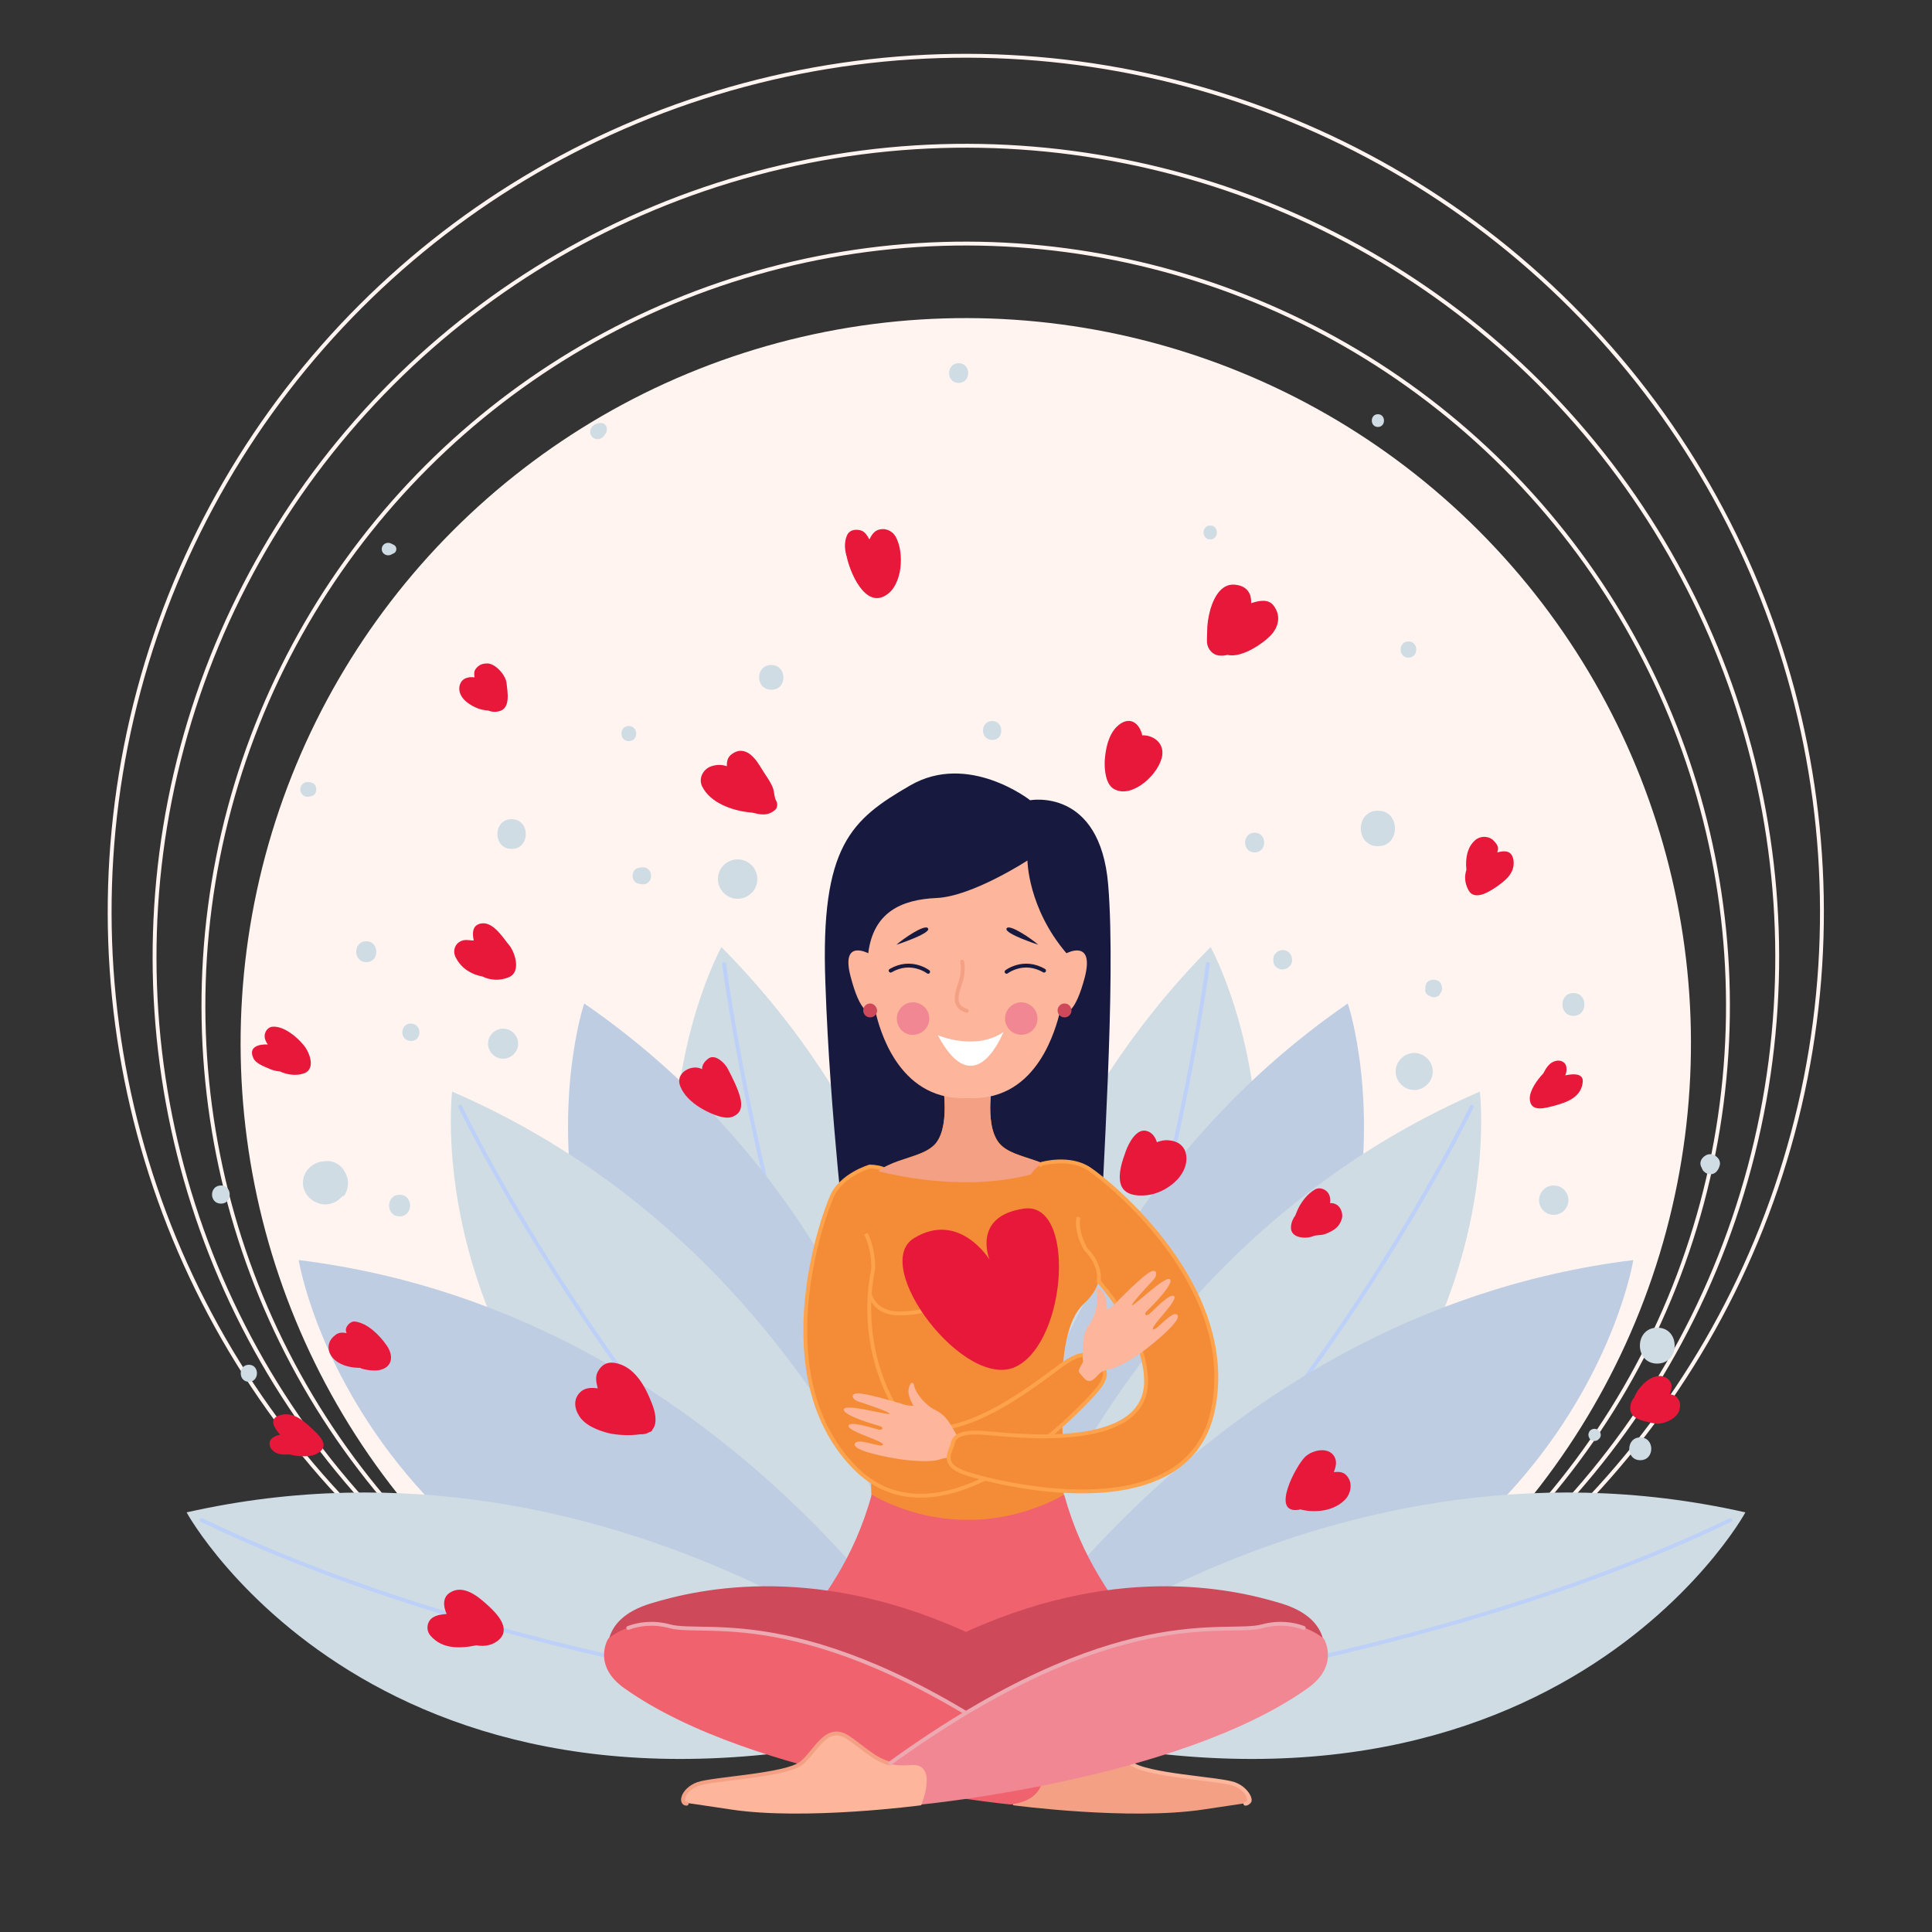 <?xml version="1.0" encoding="UTF-8"?> <!-- Generator: Adobe Illustrator 23.1.0, SVG Export Plug-In . SVG Version: 6.00 Build 0) --> <svg xmlns="http://www.w3.org/2000/svg" xmlns:xlink="http://www.w3.org/1999/xlink" x="0px" y="0px" viewBox="0 0 500 500" xml:space="preserve"><rect x="0" y="0" width="500" height="500" fill="#333333" stroke="none"/> <g id="BACKGROUND"> <rect display="none" fill="#FEEBE4" width="500" height="500"></rect> </g> <g id="OBJECTS"> <g> <ellipse transform="matrix(0.707 -0.707 0.707 0.707 -117.696 255.858)" fill="#FFF4F0" cx="250" cy="270" rx="187.7" ry="187.7"></ellipse> <ellipse transform="matrix(0.707 -0.707 0.707 0.707 -110.86 253.027)" fill="none" stroke="#FFF4F0" stroke-miterlimit="10" cx="250" cy="260.3" rx="197.3" ry="197.3"></ellipse> <ellipse transform="matrix(0.707 -0.707 0.707 0.707 -101.903 249.316)" fill="none" stroke="#FFF4F0" stroke-miterlimit="10" cx="250" cy="247.7" rx="210" ry="210"></ellipse> <ellipse transform="matrix(0.707 -0.707 0.707 0.707 -93.654 245.899)" fill="none" stroke="#FFF4F0" stroke-miterlimit="10" cx="250" cy="236" rx="221.6" ry="221.6"></ellipse> </g> <g> <g> <path fill="#CFDCE4" d="M250.8,443.3c0,0-18.9-116.1,62.5-198.2C313.3,245.1,367,341.4,250.8,443.3z"></path> <path fill="none" stroke="#BDD0F8" stroke-linecap="round" stroke-linejoin="round" stroke-miterlimit="10" d="M312.6,249.5 c0,0-13.7,107.4-60,189.1"></path> </g> <g> <path fill="#CFDCE4" d="M249.2,443.3c0,0,18.9-116.1-62.5-198.2C186.7,245.1,133,341.4,249.2,443.3z"></path> <path fill="none" stroke="#BDD0F8" stroke-linecap="round" stroke-linejoin="round" stroke-miterlimit="10" d="M187.4,249.5 c0,0,13.7,107.4,60,189.1"></path> </g> <path fill="#BFCDE3" d="M250.6,442.9c0,0,3-117.6,98.2-183.2C348.9,259.7,383.8,364.3,250.6,442.9z"></path> <path fill="#BFCDE3" d="M249.4,442.9c0,0-3-117.6-98.2-183.2C151.1,259.7,116.2,364.3,249.4,442.9z"></path> <g> <path fill="#CFDCE4" d="M251.2,443.2c0,0,25.7-114.8,131.8-160.7C382.9,282.5,397,391.8,251.2,443.2z"></path> <path fill="none" stroke="#BDD0F8" stroke-linecap="round" stroke-linejoin="round" stroke-miterlimit="10" d="M380.9,286.4 c0,0-48.8,101.6-125.5,153.7"></path> </g> <g> <path fill="#CFDCE4" d="M248.8,443.2c0,0-25.7-114.8-131.8-160.7C117.1,282.5,103,391.8,248.8,443.2z"></path> <path fill="none" stroke="#BDD0F8" stroke-linecap="round" stroke-linejoin="round" stroke-miterlimit="10" d="M119.1,286.4 c0,0,48.8,101.6,125.5,153.7"></path> </g> <path fill="#BFCDE3" d="M251,443.2c0,0,56.9-102.9,171.7-117.1C422.7,326.1,405.4,434.9,251,443.2z"></path> <path fill="#BFCDE3" d="M249,443.2c0,0-56.9-102.9-171.7-117.1C77.3,326.1,94.6,434.9,249,443.2z"></path> <g> <path fill="#CFDCE4" d="M250.5,443.5c0,0,88.4-77.6,201.2-52.1C451.8,391.4,398.6,488,250.5,443.5z"></path> <path fill="none" stroke="#BDD0F8" stroke-linecap="round" stroke-linejoin="round" stroke-miterlimit="10" d="M256.5,442.9 c0,0,107-9,191.3-49.5"></path> </g> <g> <path fill="#CFDCE4" d="M249.5,443.5c0,0-88.4-77.6-201.2-52.1C48.2,391.4,101.4,488,249.5,443.5z"></path> <path fill="none" stroke="#BDD0F8" stroke-linecap="round" stroke-linejoin="round" stroke-miterlimit="10" d="M243.5,442.9 c0,0-107-9-191.3-49.5"></path> </g> </g> <g> <path fill="#E8183B" d="M300.8,195.4c0.4-3.3-2.5-5.2-5.2-5.1c-0.1-0.6-0.3-1.1-0.6-1.7c-1.5-2.7-3.9-2.5-5.9-0.6 c-2.3,2.2-3,5.9-3.2,8.9c-0.1,2.2,0.2,6.3,2.6,7.4C293.2,206.7,300.2,200.1,300.8,195.4z"></path> <path fill="#E8183B" d="M323.8,156.1c0.1-2.2-0.8-4.2-3.6-4.7c-3.9-0.8-5.9,2.9-6.9,6.1c-0.6,2.1-0.9,4-0.9,6.3 c0,2-0.4,3.3,1.1,4.9c1,1,2.5,1.2,4.1,0.8c0.3,0,0.6,0.1,0.9,0.1c3.3,0.2,7.9-2.7,10.2-5c2.3-2.3,2.9-5.4,0.8-8 C328.2,155,325.9,155.4,323.8,156.1z"></path> <path fill="#E8183B" d="M387.5,220.6c0.1-0.4,0.2-0.7,0.2-1.1c-0.1-0.9-0.8-1.6-1.4-2.2c-1.3-1-3.3-1-4.6,0.2 c-2,1.8-2.5,4.7-2.2,7.6c-0.5,1.6-0.5,3.3,0.5,5.2c1.5,2.9,5.2,0.6,7-0.6c2.5-1.7,5.1-3.7,4.7-7 C391.3,220,389.4,220.1,387.5,220.6z"></path> <path fill="#E8183B" d="M345.2,381c0.5-1.4,0.9-2.7,0.1-4.1c-1.6-2.6-5.7-1.6-7.5,0.1c-2.3,2.1-9.3,15.1-1.5,13.7 c0.1,0,0.1,0,0.1-0.1c4.1,1.1,9.1,0.4,11.9-2.7c1.3-1.5,1.7-3.9,0.6-5.5C348,380.9,346.6,380.8,345.2,381z"></path> <path fill="#E8183B" d="M434.2,361.9c-0.5-0.8-1.3-0.9-2.1-1.1c0.3-0.7,0.5-1.4,0.5-2.1c-0.1-1.7-1.8-2.7-3.3-2.6 c-1.7,0.1-3.4,1.3-4.5,2.6c-0.9,1-1.5,2-1.9,3c-0.7,0.8-1,1.8-1,2.9c0.1,2.9,4.3,3.3,6.3,3.8c2,0.4,5.5-1.1,6.3-3.1 C434.9,364,435,363.1,434.2,361.9z"></path> <path fill="#E8183B" d="M123.2,173c-0.6,0.7-0.5,1.5-0.4,2.3c-0.7-0.1-1.4-0.1-2.2,0.2c-1.6,0.6-2.1,2.5-1.5,4 c0.6,1.6,2.3,2.8,3.8,3.5c1.2,0.6,2.3,0.8,3.5,0.9c0.9,0.4,2.1,0.4,3,0.1c2.8-0.9,1.9-5.1,1.7-7.2c-0.2-2-2.7-4.9-4.8-5.1 C125,171.7,124.1,171.9,123.2,173z"></path> <path fill="#E8183B" d="M339.9,319.9c0.8-0.3,1.8-0.2,2.6-0.4c0.8-0.2,1.6-0.6,2.3-1c1.3-0.7,2.1-1.8,2.5-3.2 c0.3-1.2-0.3-3-1.5-3.6c-0.6-0.3-1.1-0.4-1.6-0.3c0.1-0.6,0.1-1.2-0.1-1.9c-0.5-1.6-2.5-2.5-3.9-1.6c-1.5,0.9-2.8,2.4-3.7,3.9 c-0.5,0.8-0.9,1.8-1.3,2.8c-0.6,0.8-1,1.7-1.1,2.9C333.9,320.5,338,320.7,339.9,319.9z"></path> <path fill="#E8183B" d="M302.4,295.1c-0.9-0.1-2,0.1-3,0.5c-0.4-1.3-1.2-2.5-2.6-2.9c-2.7-0.8-4.7,3.2-5.4,5.1 c-0.9,2.5-2.1,5.8-1.4,8.5c0.8,3.1,4.4,3.3,7,3c4.7-0.6,10.6-4.9,10-10.2C306.7,296.6,304.9,295.3,302.4,295.1z"></path> <path fill="#E8183B" d="M126.3,415.5c-2.5-2.3-6.4-5.6-9.9-3.3c-1.9,1.2-1.7,3.6-0.8,5.5c-1.2,0.1-2.3,0.2-3.4,0.8 c-1.7,0.9-2.1,3.3-0.8,4.8c3,3.5,7.6,3.4,11.9,2.5c2.1,0.4,4.4,0,6-1.6C132.2,421.3,128.5,417.5,126.3,415.5z"></path> <path fill="#E8183B" d="M159,352.7c-2-0.3-3.4,0.6-4.3,2.3c-0.7,1.3-0.4,2.8,0,4.3c-1.5-0.2-3-0.2-4.2,0.7c-2.1,1.7-2,4.2-0.7,6.3 c1.5,2.6,5,3.9,7.7,4.6c2.2,0.5,5.4,0.7,8.1,0.3c0.1,0,0.1,0,0.2,0c1,0,1.7-0.2,2.3-0.6c0,0,0.1,0,0.1,0c0.4-0.1,0.6-0.4,0.7-0.7 c1.3-1.6,0.7-4.5-0.2-6.7C167,358.8,164.2,353.5,159,352.7z"></path> <path fill="#E8183B" d="M124.5,239c-2.3,0.4-2.3,2.5-1.9,4.4c-0.1,0-0.2,0-0.3,0c-1-0.1-2.2-0.3-3.1,0.2c-1.6,0.8-2.1,2.7-1.2,4.3 c1.4,2.7,4,4.3,6.8,4.8c2.1,1,4.5,1.2,6.9,0.2c3.1-1.3,1.7-6,0.3-8C130.3,242.9,127.7,238.4,124.5,239z"></path> <path fill="#E8183B" d="M200.1,204.1c-0.5-1.4-1.4-2.7-2.2-3.9c-1.2-1.8-2.4-4.3-4.4-5.4c-1.6-0.9-3.1-0.5-4.4,0.6 c-0.9,0.8-1,1.8-1,2.9c-1.2-0.4-2.4-0.5-4,0c-2.1,0.7-3.4,3.1-2.4,5.2c2.1,4.3,7.9,6.4,12.9,6.8c2.2,0.5,4,1,6-0.7 c0.6-0.5,0.7-1.6,0.3-2.3C200.4,206.5,200.4,205.2,200.1,204.1z"></path> <path fill="#E8183B" d="M78.3,277.9c3.6-0.9,1.9-5.5,0.3-7.4c-1.7-2.1-5-4.9-7.9-4.8c-1.2,0-2,1-2.2,2.1c-0.1,1,0.3,1.8,0.8,2.5 c-2.5-0.1-5.1,0.7-3.7,3.6c0.6,1.3,2.7,2.1,3.9,2.6c1,0.5,2,0.7,3,0.8C74.4,278.2,76.6,278.4,78.3,277.9z"></path> <path fill="#E8183B" d="M91.8,342c-1.1-0.1-2.3,1.2-2.3,2.2c0,0.3,0.1,0.5,0.2,0.8c-1-0.2-2.1-0.2-2.9,0.5 c-1.5,1.1-2.2,2.7-1.5,4.6c1.1,2.7,4.6,3.9,7.8,3.9c0.2,0,0.3,0.1,0.5,0.2c1.3,0.4,3.6,0.7,4.9,0.3c3.4-0.9,3.2-4.1,1.5-6.4 C98.2,345.5,95.1,342.4,91.8,342z"></path> <path fill="#E8183B" d="M80.6,369.6c-2.4-2.3-5.3-4.6-8.8-3.1c-2.1,1-0.8,3.1,0.7,4.8c-0.6,0.1-1.2,0.3-1.8,0.7 c-1.4,0.9-1.1,2.5-0.1,3.4c1.1,1.1,2.8,1.1,4.3,1c2.4,0.6,5.6,0.8,7.3-0.3C85.7,374.1,82.4,371.3,80.6,369.6z"></path> <path fill="#E8183B" d="M402.5,286.1c3.2-0.9,6.7-2.2,7.1-6c0.3-2.3-2.3-2.3-4.5-1.8c0.2-0.6,0.4-1.2,0.3-1.9 c-0.1-1.6-1.6-2.2-2.9-1.8c-1.5,0.4-2.4,1.8-3.1,3.2c-1.7,1.8-3.5,4.4-3.5,6.5C396,288.1,400.1,286.7,402.5,286.1z"></path> <path fill="#E8183B" d="M189.3,289.1c2.2-0.7,2.8-2.3,2.4-4.5c-0.6-2.7-2.1-5.6-3.4-8.1c-0.7-1.3-3.1-3.8-4.9-2.6 c-0.7,0.5-1.3,1.1-1.6,2c-0.1,0.3-0.1,0.6-0.1,0.8c-2.5-1.4-7,0.8-5.7,4.3c0.9,2.4,3,4.3,5.1,5.6 C183,287.8,187.1,289.8,189.3,289.1z"></path> <path fill="#E8183B" d="M227.1,137.2c-1,0.4-1.6,1.4-2.1,2.4c-0.6-1.1-1.3-2.2-2.5-2.4c-1.5-0.3-2.9,0.1-3.4,1.6 c-0.6,1.6-0.5,3.2-0.1,4.8c0,0.1,0,0.2,0.1,0.3c0.8,4.1,4.7,13.5,10.1,10.2c4.4-2.6,4.9-11.1,2.6-15.2 C230.8,137.2,228.9,136.5,227.1,137.2z"></path> </g> <g> <path fill="#18193F" d="M256.1,339c-39.1,1.7-37-10.9-37-13.5c0-2.5-4.3-36-5.5-71.3c-1.3-35.3,6.7-42.1,21.9-50.9 c15.1-8.8,31.1,3.8,31.1,3.8s18.1-3.4,20.2,21.9c2.1,25.2-1.7,77.6-2,92.8C284.2,338.6,265.7,338.6,256.1,339z"></path> <path fill="#F48C37" d="M277.7,308.4c-3.6-9.4-15.2-7.6-19.2-12.7c-4-5.1-1.4-17-1.4-17l-6.7-1.1l-6.7,1.1c0,0,2.5,11.9-1.4,17 c-4,5.1-15.5,3.3-19.2,12.7c-3.6,9.4-12.3,20.2-2.9,28.9c9.4,8.7,4.3,37.6,5.4,51c1,12.8,0.8,31.2,24.8,29.6 c24,1.6,23.7-16.8,24.8-29.6c1.1-13.4-4-42.3,5.4-51C290,328.7,281.3,317.8,277.7,308.4z"></path> <path fill="#F0626E" d="M252.9,453.6l49.2-8.9c0,0-0.4-12.3-7.2-21.7c-6.9-9.4-14.8-19.2-19.5-36.2c0,0-9.8,6.1-23.1,6.5v0 c-0.6,0-1.2,0-1.8,0c-0.6,0-1.2,0-1.8,0v0c-13.4-0.4-23.1-6.5-23.1-6.5c-4.7,17-12.7,26.8-19.5,36.2c-6.9,9.4-7.2,21.7-7.2,21.7 l49.2,8.9l0,0.9l2.5-0.5l2.5,0.5L252.9,453.6z"></path> <path fill="#F48C37" d="M228.3,302.5c-0.9-0.4-1.9-0.6-3.2-0.6c0,0-7.3,2.1-9.8,7.7c-2.5,5.6-17,46.2,5.5,69.8 c22.5,23.7,58.7-14.4,63.2-19.8c4.5-5.4,0-6.8-1.1-7.9c-1.1-1.2-2.9-2.2-8.2,1.6c-5.3,3.8-33.6,27.2-43.3,10.4 c-6.1-10.6-3.6-25.6-1.1-37.2"></path> <path fill="#F48C37" d="M230.3,326.5c1.4-6.8,2.9-12.4,2.5-15.1c-0.6-4.3-1.2-7.6-4.4-8.9"></path> <path fill="#CE4A5A" d="M157.5,428.3c0,0-2.5-9.2,10.8-13.3c13.4-4.1,43.9-10.6,84,8.4c40.1,19,13.7,30.1,3.3,30.9 C245.1,455.2,171.7,459.4,157.5,428.3z"></path> <path fill="#CE4A5A" d="M342.5,428.3c0,0,2.5-9.2-10.8-13.3c-13.4-4.1-43.9-10.6-84,8.4c-40.1,19-13.7,30.1-3.3,30.9 C254.9,455.2,328.3,459.4,342.5,428.3z"></path> <path fill="none" stroke="#FEA24B" stroke-miterlimit="10" d="M228.6,302.5c-0.8-0.3-2.3-0.6-3.5-0.6c0,0-7.3,2.1-9.8,7.7 c-2.5,5.6-17,46.2,5.5,69.8c22.5,23.7,58.7-14.4,63.2-19.8c4.5-5.4,0-6.8-1.1-7.9c-1.1-1.2-2.9-2.2-8.2,1.6 c-5.3,3.8-33.6,27.2-43.3,10.4c-6.1-10.6-7.8-23.9-5.4-35.4c0,0,0.2-4.7-1.9-9"></path> <path fill="#FDB59C" d="M250.3,375.2c0.3-1.1-0.1-1.4-1.6-2.2c-1-0.6-0.4-0.5-1.1-1.6c-1.7-2.9-2.7-5.1-5.4-6.4 c-2.7-1.3-5.2-4.4-5.6-6.3c-0.4-1.9-1.5-0.2-1.5,1.4c0,1.6,1.3,3.7,1.3,3.7s-1.4,0.1-2.7-0.4c-1.3-0.4-10-3-11.9-2.8 c-2,0.2-1,1.7,0.3,2.1c1.3,0.4,8.5,2.8,8.1,3.2c-0.4,0.4-11.3-2.7-11.8-1.2c-0.5,1.5,7.6,3.9,9.1,4.3c1.4,0.4,0.9,1.1,0,1 c-0.8-0.1-7.6-2.5-7.9-1c-0.2,1.5,9.2,3.9,8.9,4.9c-0.3,1-6.8-2.1-7.3-0.2c-0.5,1.9,9.5,3.6,11.4,3.9c1.9,0.3,8,1,10.6,0.1 c2.6-0.9,3.1-0.1,4.9,0.3C249.9,378.3,250,376.5,250.3,375.2z"></path> <path fill="#F4A085" d="M272.2,302.2c-4.8-2.7-11-3-13.7-6.4c-4-5.1-1.4-17-1.4-17l-6.7-1.1l-6.7,1.1c0,0,2.5,11.9-1.4,17 c-3,3.8-10.1,3.7-15,7.3C236.5,305.4,255.7,308.6,272.2,302.2z"></path> <path fill="#F4A085" d="M262.2,467.2c0,0,30,4,49.2,1.1c19.2-2.9,9.8-1.4,11.6-1.4c1.8,0,1.1-3.6-2.9-5.1 c-4-1.4-22.8-2.2-26.8-5.4c-4-3.3-6.5-10.5-12.3-6.5c-5.8,4-8.3,7.6-15.9,6.9C257.5,456,262.2,467.2,262.2,467.2z"></path> <path fill="#F0626E" d="M157.4,424.1c0,0,6.5-5.8,15.9-3.3c9.4,2.5,37.6-6.9,96.2,35.4c0,0,3.3,9.4-8,10.8c0,0-66.5-6.4-99.8-30 C153.1,431,157.4,424.1,157.4,424.1z"></path> <path fill="none" stroke="#FDB59C" stroke-linecap="round" stroke-linejoin="round" stroke-miterlimit="10" d="M322.3,466.8 c1.8,0,1.1-3.6-2.9-5.1c-4-1.4-22.8-2.2-26.8-5.4c-4-3.3-6.5-10.5-12.3-6.5c-4.2,2.9-6.7,5.6-10.6,6.6"></path> <path fill="none" stroke="#EDA9B2" stroke-linecap="round" stroke-linejoin="round" stroke-miterlimit="10" d="M162.6,421.3 c2.7-1,6.4-1.6,10.8-0.4c9.4,2.5,37.6-6.9,96.2,35.4"></path> <path fill="#F08793" d="M342.6,424.1c0,0-6.5-5.8-15.9-3.3c-9.4,2.5-37.6-6.9-96.2,35.4c0,0-3.3,9.4,8,10.8c0,0,66.5-6.4,99.8-30 C346.9,431,342.6,424.1,342.6,424.1z"></path> <path fill="#FDB59C" d="M238.4,467.2c0,0-30,4-49.2,1.1c-19.2-2.9-9.8-1.4-11.6-1.4c-1.8,0-1.1-3.6,2.9-5.1 c4-1.4,22.8-2.2,26.8-5.4c4-3.3,6.5-10.5,12.3-6.5c5.8,4,8.3,7.6,15.9,6.9C243.1,456,238.4,467.2,238.4,467.2z"></path> <path fill="none" stroke="#F4A085" stroke-linecap="round" stroke-linejoin="round" stroke-miterlimit="10" d="M177.7,466.8 c-1.8,0-1.1-3.6,2.9-5.1c4-1.4,22.8-2.2,26.8-5.4c4-3.3,6.5-10.5,12.3-6.5c4.2,2.9,6.7,5.6,10.6,6.6"></path> <path fill="none" stroke="#EDA9B2" stroke-linecap="round" stroke-linejoin="round" stroke-miterlimit="10" d="M337.4,421.3 c-2.7-1-6.4-1.6-10.8-0.4c-9.4,2.5-37.6-6.9-96.2,35.4"></path> <path fill="#FDB59C" d="M276,246.7c-10-11.7-10.1-24-10.1-24s-14.3,9.3-23.5,9.7c-9.3,0.4-16.4,3.8-17.7,14.3c0,0-7.1-3.8-4.6,5.9 c2.5,9.7,5,10.1,6.3,8.8c0,0,0.1,0.2,0.2,0.6c0.9,3.6,5.5,22.5,23,22.2c0.3,0,1.4,0,1.7,0c17.5,0.4,22-18.6,23-22.2 c0.1-0.4,0.2-0.5,0.2-0.5c1.3,1.3,3.8,0.8,6.3-8.8C283.2,242.9,276,246.7,276,246.7z"></path> <path fill="none" stroke="#18193F" stroke-linecap="round" stroke-linejoin="round" stroke-miterlimit="10" d="M260.5,251.5 c0,0,4.4-3.4,9.7-0.3"></path> <path fill="#18193F" d="M268.7,244.5c0,0-8.9-2.9-8.2-4.2C261.1,238.9,267.3,243.2,268.7,244.5z"></path> <path fill="#FFFFFF" d="M242.7,267.9c0,0,9.6,4.2,17-0.8C259.6,267.1,252.4,286.2,242.7,267.9z"></path> <path fill="#F08793" d="M268.5,263.6c0-2.3-1.9-4.2-4.2-4.2s-4.2,1.9-4.2,4.2c0,2.3,1.9,4.2,4.2,4.2S268.5,266,268.5,263.6z"></path> <path fill="none" stroke="#18193F" stroke-linecap="round" stroke-linejoin="round" stroke-miterlimit="10" d="M240.2,251.5 c0,0-4.4-3.4-9.7-0.3"></path> <path fill="#18193F" d="M232,244.5c0,0,8.9-2.9,8.2-4.2C239.5,238.9,233.4,243.2,232,244.5z"></path> <path fill="#F08793" d="M232.1,263.6c0-2.3,1.9-4.2,4.2-4.2c2.3,0,4.2,1.9,4.2,4.2c0,2.3-1.9,4.2-4.2,4.2 C234,267.9,232.1,266,232.1,263.6z"></path> <path fill="none" stroke="#F4A085" stroke-linecap="round" stroke-linejoin="round" stroke-miterlimit="10" d="M249,248.9 c0,0,0.5,2.2-0.3,4.9c-0.8,2.7-2.7,6.6,1.5,7.8"></path> <g> <path fill="#CE4A5A" d="M275.5,259.7c-1,0-1.8,0.8-1.8,1.8c0,1,0.8,1.8,1.8,1.8c1,0,1.8-0.8,1.8-1.8 C277.3,260.5,276.5,259.7,275.5,259.7z"></path> <path fill="#CE4A5A" d="M225.2,259.7c-1,0-1.8,0.8-1.8,1.8c0,1,0.8,1.8,1.8,1.8c1,0,1.8-0.8,1.8-1.8 C226.9,260.5,226.1,259.7,225.2,259.7z"></path> </g> <path fill="#F48C37" d="M269.6,301.2c0,0,7.3-2.1,12.4,1.4c5.1,3.4,38.6,30.4,31.9,62.4c-6.8,32-57.5,18.5-64.2,16.2 c-6.6-2.3-3.5-5.8-3.2-7.4c0.3-1.6,1.3-3.4,7.8-3c6.5,0.4,42.9,5.6,42.3-13.8c-0.6-19.4-25.6-37.2-28.5-43.8 C266,308.3,264.5,304.5,269.6,301.2z"></path> <path fill="none" stroke="#FEA24B" stroke-miterlimit="10" d="M269,301.6c0.2-0.1,0.4-0.3,0.6-0.4c0,0,7.3-2.1,12.4,1.4 c5.1,3.4,38.6,30.4,31.9,62.4c-6.8,32-57.5,18.5-64.2,16.2c-6.6-2.3-3.5-5.8-3.2-7.4c0.3-1.6,1.3-3.4,7.8-3 c6.5,0.4,42.9,5.6,42.3-13.8c-0.3-9.2-6.1-18.1-12.4-25.6"></path> <path fill="#FDB59C" d="M279.7,355.7c-0.8-0.8-0.6-1.2,0.3-2.7c0.6-1,0.1-0.6,0.2-2c0.1-3.3-0.1-5.8,1.7-8.2 c1.7-2.4,2.5-6.4,1.9-8.3c-0.5-1.9,1.3-0.9,2,0.5c0.7,1.4,0.7,3.9,0.7,3.9s1.3-0.6,2.2-1.6c0.9-1,7.3-7.4,9.1-8.2 c1.8-0.8,1.7,1,0.8,2c-0.9,1-6.1,6.5-5.6,6.7c0.5,0.2,8.6-7.8,9.8-6.7c1.1,1.1-4.8,7.1-5.9,8.1c-1.1,1.1-0.3,1.4,0.5,0.9 c0.6-0.4,5.5-5.8,6.5-4.6c0.9,1.2-6.2,7.8-5.5,8.5c0.7,0.7,5-5.1,6.3-3.7c1.3,1.4-6.6,7.7-8.2,8.9c-1.5,1.2-6.6,4.7-9.2,5.1 c-2.7,0.5-2.7,1.3-4.2,2.6C281.5,358.2,280.6,356.7,279.7,355.7z"></path> <path fill="none" stroke="#FEA24B" stroke-miterlimit="10" d="M284.3,332c0,0,1.1-4.3-3.3-8.7c0,0-2.7-4.4-1.9-8.3"></path> <path fill="none" stroke="#FEA24B" stroke-miterlimit="10" d="M225.2,335.2c0,0,1.2,4.7,7.4,4.7c6.2,0,8.4-1.5,8.4-1.5"></path> <path fill="#E8183B" d="M256.1,326c0,0-4.7-11.2,8.8-13.2c13.5-2.1,11.4,34-1.8,40.8c-13.2,6.8-38.2-26.2-26.5-33.2 C248.3,313.3,256.1,326,256.1,326z"></path> </g> <g> <path fill="#CFDCE4" d="M103.4,309.2c-3.6,0-3.6,5.6,0,5.6S107.1,309.2,103.4,309.2z"></path> <path fill="#CFDCE4" d="M106.3,264.9c-2.9,0-2.9,4.5,0,4.5C109.3,269.5,109.3,264.9,106.3,264.9z"></path> <path fill="#CFDCE4" d="M165.8,224.5c-0.2,0-0.3,0.1-0.5,0.1c-2.1,0.3-2.1,3.8,0,4.1c0.2,0,0.3,0.1,0.5,0.1 C169.4,229.5,169.4,223.9,165.8,224.5z"></path> <path fill="#CFDCE4" d="M324.7,215.5c-3.3,0-3.3,5.1,0,5.1C328,220.6,328,215.5,324.7,215.5z"></path> <path fill="#CFDCE4" d="M334.3,247.8c0-0.3-0.2-0.6-0.3-0.8c-0.9-1.5-3.1-1.5-4.1,0c-0.2,0.2-0.3,0.5-0.3,0.8 c-0.1,0.7-0.1,1.3,0.2,1.9c0.4,0.7,1.2,1.2,2.1,1.2c0.6,0,1.3-0.3,1.7-0.7C334.4,249.5,334.5,248.6,334.3,247.8z"></path> <path fill="#CFDCE4" d="M372.1,253.8C372.1,253.8,372.1,253.8,372.1,253.8c-0.7-0.3-1.4-0.4-2.2,0c0,0,0,0,0,0 c-0.5,0.2-0.8,0.6-0.9,1.1c-0.1,0.3-0.2,0.6-0.1,0.9c0,0,0,0.1,0,0.1c-0.3,0.8,0.4,1.7,1.2,1.9c0.8,0.5,2.1,0.4,2.6-0.6 c0.2-0.3,0.4-0.7,0.5-1.1C373.3,255.4,373,254.2,372.1,253.8z"></path> <path fill="#CFDCE4" d="M413.9,370.4c-0.1-0.1-0.1-0.1-0.2-0.2c-0.7-0.7-1.9-0.5-2.4,0.3l0,0.1c-0.3,0.4-0.3,1,0,1.5l0,0.1 c0.5,0.8,1.7,1,2.4,0.3c0.1-0.1,0.1-0.1,0.2-0.2C414.4,371.8,414.4,370.9,413.9,370.4z"></path> <path fill="#CFDCE4" d="M64.4,353.2c-2.8,0-2.8,4.4,0,4.4C67.2,357.6,67.2,353.2,64.4,353.2z"></path> <path fill="#CFDCE4" d="M57.2,306.8c-3.1,0-3.1,4.7,0,4.7C60.2,311.5,60.2,306.8,57.2,306.8z"></path> <path fill="#CFDCE4" d="M442.6,298.7c-1.5,0-3,1.6-2.4,3.1c0,0.1,0,0.1,0.1,0.2c0.2,0.4,0.3,0.9,0.7,1.2c0.4,0.4,1,0.7,1.6,0.7 c1.2,0,1.9-0.8,2.3-1.8c0-0.1,0.1-0.2,0.1-0.3C445.6,300.3,444.1,298.7,442.6,298.7z"></path> <path fill="#CFDCE4" d="M81.4,203c-0.5-0.5-1.1-0.6-1.8-0.6c-1-0.1-1.9,0.9-1.9,1.9s0.9,2,1.9,1.9c0.7-0.1,1.3-0.1,1.8-0.6 C82,204.9,82,203.7,81.4,203z"></path> <path fill="#CFDCE4" d="M364.5,166c-2.7,0-2.7,4.2,0,4.2C367.2,170.2,367.2,166,364.5,166z"></path> <path fill="#CFDCE4" d="M248.1,94c-3.3,0-3.3,5.1,0,5.1S251.4,94,248.1,94z"></path> <path fill="#CFDCE4" d="M157,110.6c-0.1-0.5-0.6-1-1.1-1.1c-0.8-0.1-1.3,0-2,0.4c-0.1,0-0.1,0.1-0.2,0.1c-1,0.7-1.4,2.1-0.4,3.1 c1,1,2.4,0.6,3.1-0.4c0-0.1,0.1-0.1,0.1-0.2C157.1,111.9,157.1,111.3,157,110.6z"></path> <path fill="#CFDCE4" d="M256.8,186.6c-3.2,0-3.2,4.9,0,4.9C259.9,191.6,259.9,186.6,256.8,186.6z"></path> <path fill="#CFDCE4" d="M356.6,107.2c-2.1,0-2.1,3.3,0,3.3C358.7,110.5,358.7,107.2,356.6,107.2z"></path> <path fill="#CFDCE4" d="M313.2,136c-2.3,0-2.3,3.6,0,3.6C315.5,139.6,315.5,136,313.2,136z"></path> <path fill="#CFDCE4" d="M162.7,187.9c-2.5,0-2.5,3.9,0,3.9C165.3,191.8,165.3,187.9,162.7,187.9z"></path> <path fill="#CFDCE4" d="M101.9,141c-0.2-0.1-0.4-0.2-0.6-0.3c-1.1-0.6-2.5,0.1-2.5,1.4c0,1.3,1.4,2,2.5,1.4 c0.2-0.1,0.4-0.2,0.6-0.3C102.8,142.8,102.8,141.4,101.9,141z"></path> <path fill="#CFDCE4" d="M190.9,222.4c-2.8,0-5.1,2.3-5.1,5.1c0,2.8,2.3,5.1,5.1,5.1c2.8,0,5.1-2.3,5.1-5.1 C196,224.7,193.7,222.4,190.9,222.4z"></path> <path fill="#CFDCE4" d="M130.2,266.2c-2.1,0-3.9,1.8-3.9,3.9c0,2.1,1.8,3.9,3.9,3.9c2.1,0,3.9-1.8,3.9-3.9 C134.1,268,132.3,266.2,130.2,266.2z"></path> <path fill="#CFDCE4" d="M94.8,243.6c-3.5,0-3.5,5.4,0,5.4S98.2,243.6,94.8,243.6z"></path> <path fill="#CFDCE4" d="M89,309.5c0.1-0.1,0.2-0.3,0.3-0.4c0.4-0.7,0.6-1.4,0.7-2.1c0.1-0.7,0.1-1.5-0.1-2.2c0-0.1,0-0.1-0.1-0.2 c-0.1-0.2-0.1-0.4-0.2-0.6c0-0.1-0.1-0.1-0.1-0.2c-0.1-0.1-0.1-0.3-0.2-0.4c-0.1-0.1-0.1-0.2-0.2-0.3c0,0,0,0,0-0.1 c-0.2-0.2-0.3-0.5-0.5-0.7c0,0,0,0,0,0c-0.2-0.2-0.4-0.4-0.6-0.6c-0.1-0.1-0.2-0.2-0.4-0.3c-0.1-0.1-0.2-0.1-0.3-0.2 c-0.8-0.5-1.8-0.8-2.8-0.7c-0.3,0-0.6,0-1,0.1c-0.1,0-0.1,0-0.2,0c-0.2,0-0.3,0.1-0.5,0.1c-0.1,0-0.2,0-0.4,0.1 c-2.3,0.8-4,2.8-4,5.3c0,2.5,1.7,4.5,4,5.3c0.1,0,0.2,0.1,0.3,0.1c0,0,0.1,0,0.1,0c0.1,0,0.2,0,0.3,0.1c0.1,0,0.1,0,0.2,0 c0.3,0.1,0.6,0.1,0.9,0.1c0,0,0,0,0,0c1.2,0,2.3-0.4,3.3-1.1c0.2-0.2,0.5-0.4,0.7-0.6c0.1-0.1,0.2-0.3,0.4-0.4 c0,0,0.1-0.1,0.1-0.1C89,309.6,89,309.6,89,309.5z"></path> <path fill="#CFDCE4" d="M366,272.5c-2.6,0-4.8,2.2-4.8,4.8c0,2.6,2.2,4.8,4.8,4.8c2.6,0,4.8-2.2,4.8-4.8 C370.8,274.7,368.6,272.5,366,272.5z"></path> <path fill="#CFDCE4" d="M402.1,306.8c-2.1,0-3.8,1.7-3.8,3.8c0,2.1,1.7,3.8,3.8,3.8c2.1,0,3.8-1.7,3.8-3.8 C405.9,308.5,404.2,306.8,402.1,306.8z"></path> <path fill="#CFDCE4" d="M428.9,343.6c-6,0-6,9.3,0,9.3C434.9,352.8,434.9,343.6,428.9,343.6z"></path> <path fill="#CFDCE4" d="M424.5,372c-3.8,0-3.8,5.9,0,5.9C428.3,377.9,428.3,372,424.5,372z"></path> <path fill="#CFDCE4" d="M407.2,257c-3.8,0-3.8,5.9,0,5.9C411,262.9,411,257,407.2,257z"></path> <path fill="#CFDCE4" d="M356.6,209.8c-5.9,0-5.9,9.2,0,9.2C362.5,219,362.5,209.8,356.6,209.8z"></path> <path fill="#CFDCE4" d="M132.4,212c-4.9,0-4.9,7.7,0,7.7C137.3,219.7,137.3,212,132.4,212z"></path> <path fill="#CFDCE4" d="M199.6,172.1c-4.2,0-4.2,6.4,0,6.4C203.8,178.6,203.8,172.1,199.6,172.1z"></path> </g> </g> </svg> 
